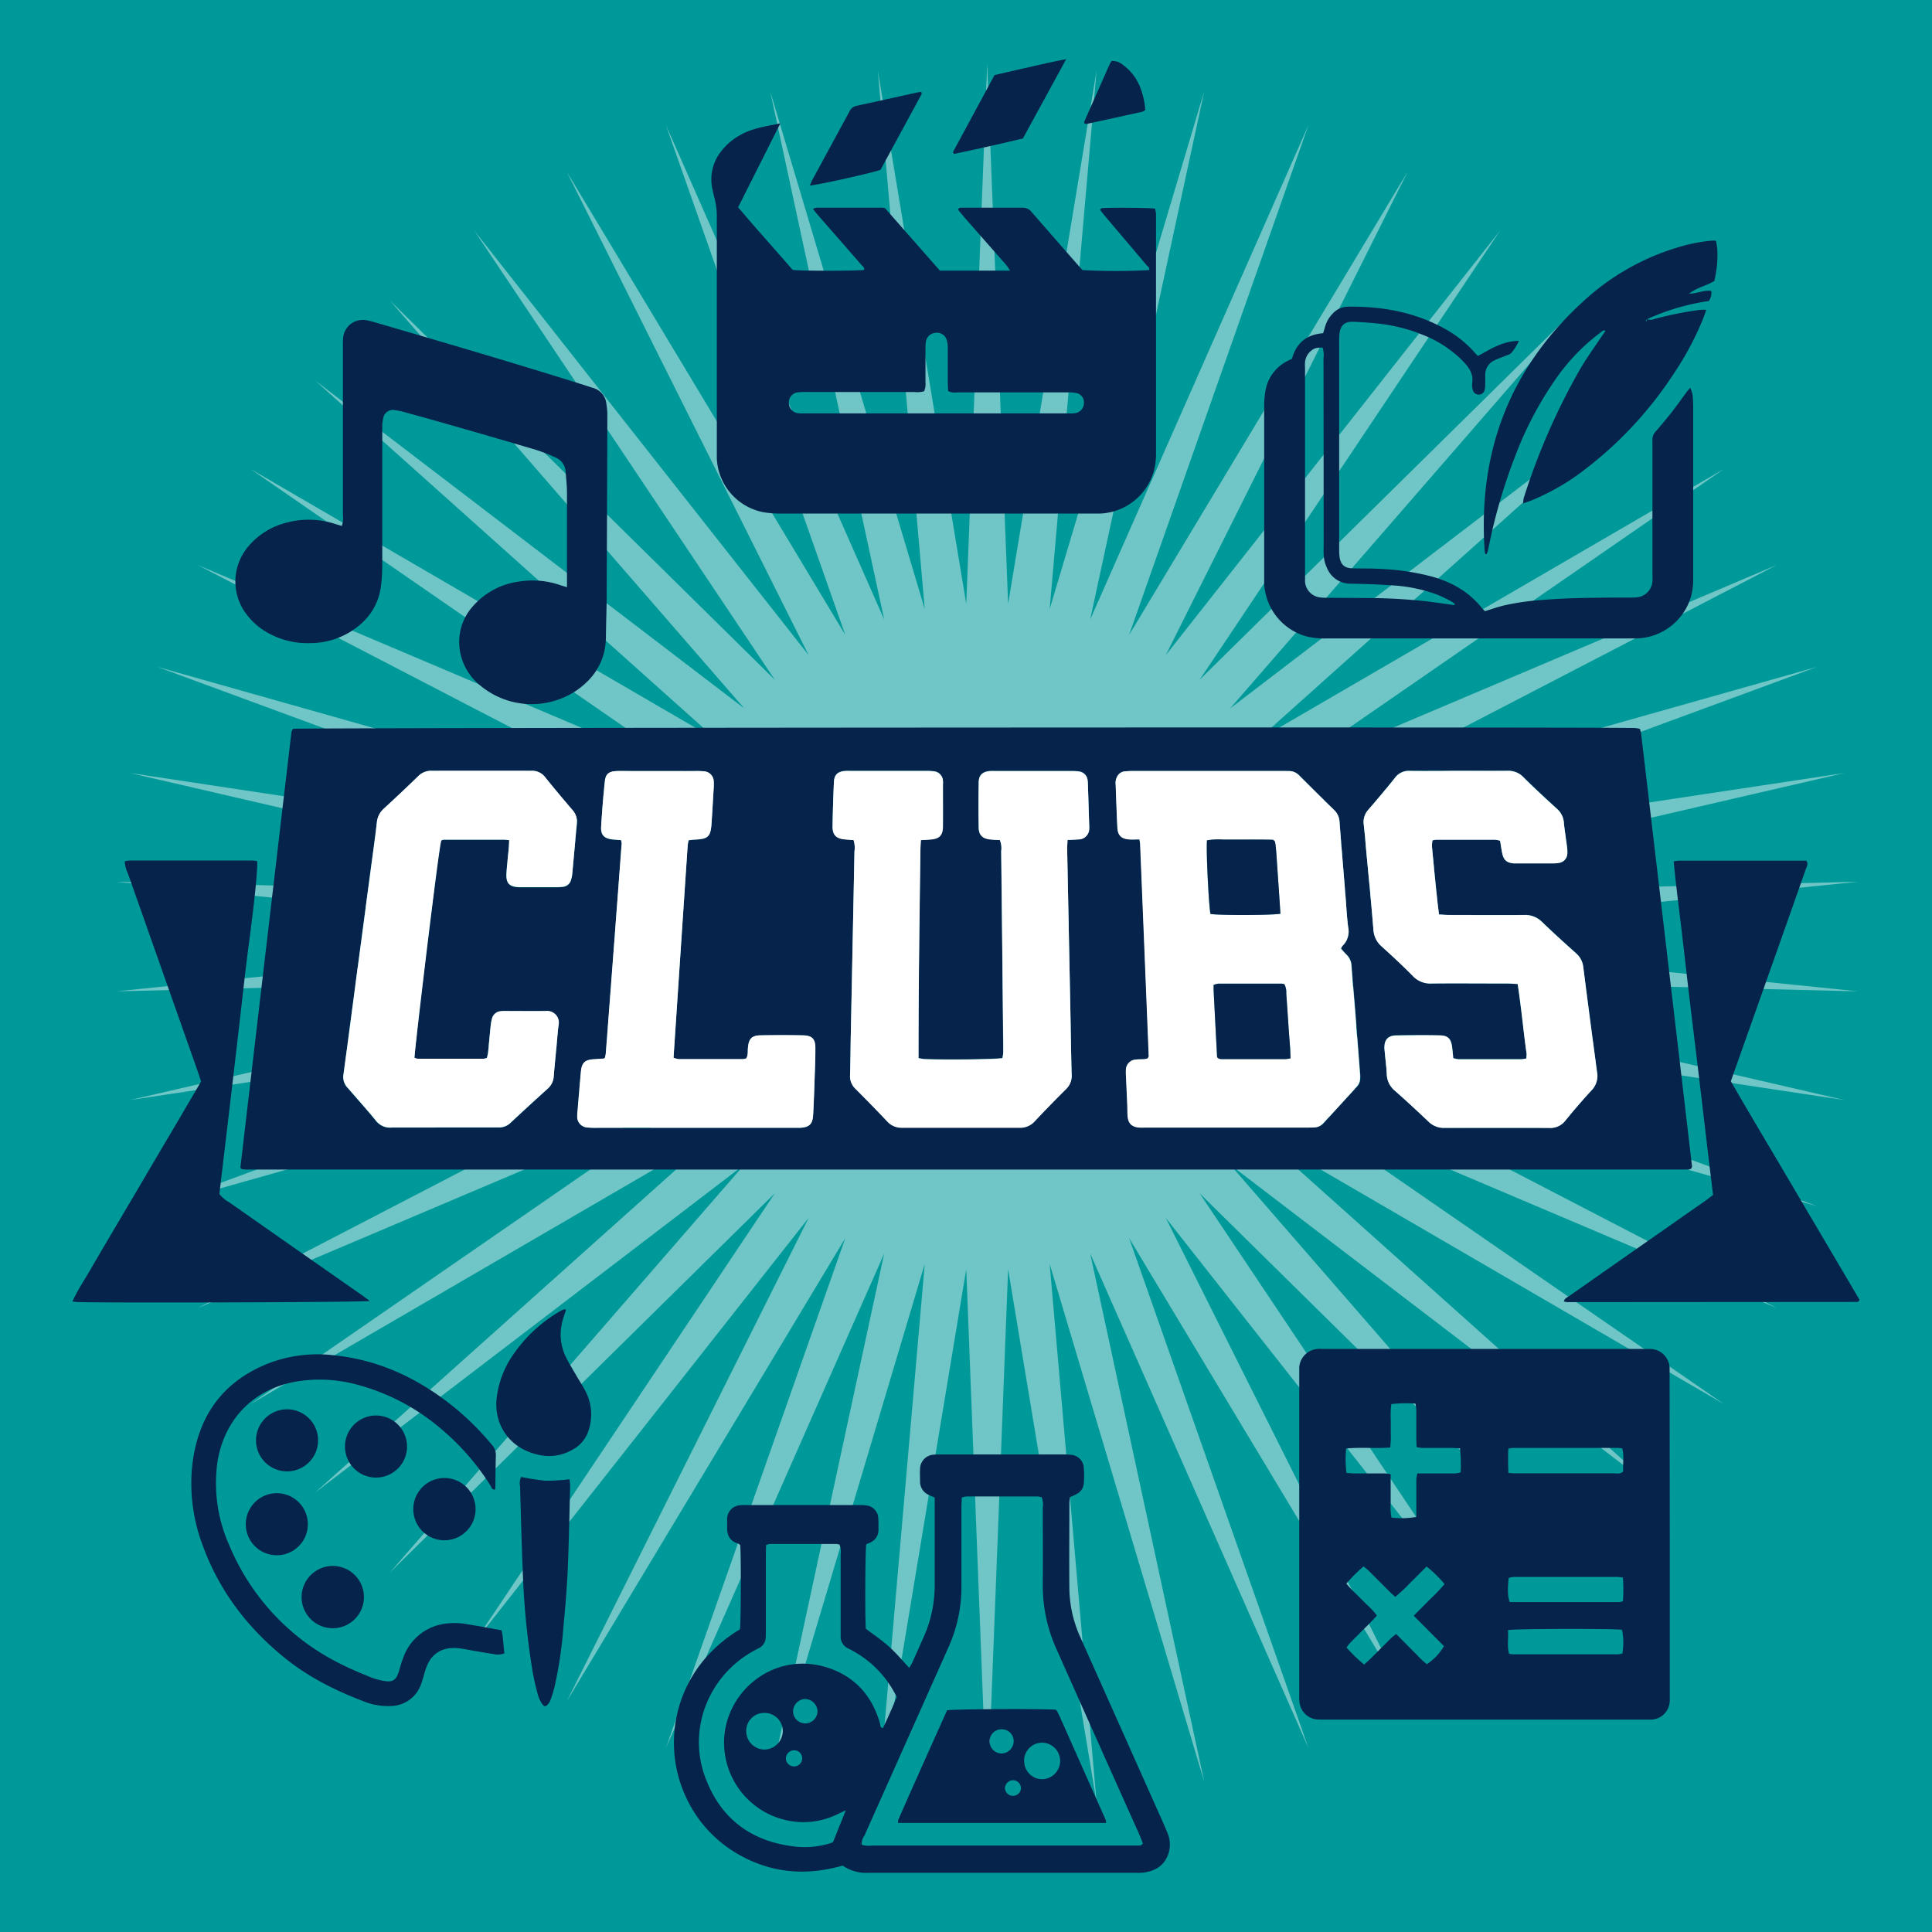 <svg xmlns="http://www.w3.org/2000/svg" viewBox="0 0 560.31 560.31"><defs><style>.cls-1{fill:#099;}.cls-2,.cls-4{fill:#fff;}.cls-2{opacity:0.44;}.cls-3{fill:#05234b;}</style></defs><g id="Club"><rect class="cls-1" width="560.31" height="560.31"/><polygon class="cls-2" points="286.3 18.54 292.37 175.13 318.02 20.53 304.42 176.65 349.24 26.49 316.17 179.67 379.46 36.31 327.46 184.14 408.22 49.84 338.1 189.99 435.05 66.87 347.92 197.13 459.54 87.13 356.77 205.44 481.3 110.29 364.51 214.79 499.98 136 371.01 225.04 515.29 163.85 376.18 236.02 526.99 193.4 379.93 247.57 534.89 224.19 382.2 259.49 538.87 255.72 382.97 271.61 538.87 287.5 382.2 283.72 534.89 319.03 379.93 295.64 526.99 349.81 376.18 307.19 515.29 379.36 371.01 318.17 499.98 407.21 364.51 328.42 481.3 432.92 356.77 337.78 459.54 456.08 347.92 346.09 435.05 476.34 338.1 353.22 408.22 493.37 327.46 359.07 379.46 506.9 316.17 363.54 349.24 516.72 304.42 366.56 318.02 522.68 292.37 368.08 286.3 524.67 280.23 368.08 254.59 522.68 268.19 366.56 223.37 516.72 256.43 363.54 193.14 506.9 245.15 359.07 164.39 493.37 234.51 353.22 137.55 476.34 224.69 346.09 113.07 456.08 215.84 337.78 91.31 432.92 208.1 328.42 72.63 407.21 201.6 318.17 57.32 379.36 196.43 307.19 45.62 349.81 192.68 295.64 37.72 319.03 190.4 283.72 33.73 287.5 189.64 271.61 33.73 255.72 190.4 259.49 37.72 224.19 192.68 247.57 45.62 193.4 196.43 236.02 57.32 163.85 201.6 225.04 72.63 136 208.1 214.79 91.31 110.29 215.84 205.44 113.07 87.13 224.69 197.13 137.55 66.87 234.51 189.99 164.39 49.84 245.15 184.14 193.14 36.31 256.43 179.67 223.37 26.49 268.19 176.65 254.59 20.53 280.23 175.13 286.3 18.54"/><path class="cls-3" d="M484.26,445v45.92c0,.8,0,1.59,0,2.39a5.57,5.57,0,0,1-5.47,5.41c-.61,0-1.23,0-1.85,0H384.05c-.71,0-1.42,0-2.12-.05a5.66,5.66,0,0,1-5.07-5,16.68,16.68,0,0,1-.06-2.12V398.37c0-.62,0-1.25,0-1.86a5.77,5.77,0,0,1,5.36-5.3c.71-.06,1.42,0,2.12,0h94.47a5.73,5.73,0,0,1,5.46,5.46c0,.79,0,1.59,0,2.38Zm-81.08-25.19c-4.41.33-8.54-.15-12.78.29a32,32,0,0,0,.1,7.06c.79.06,1.47.15,2.15.15,2.92,0,5.83,0,8.75,0,.58,0,1.17.13,1.92.22,0,1.55,0,2.95,0,4.34s0,2.65,0,4a17.17,17.17,0,0,0,.23,4.26,24.59,24.59,0,0,0,7.21-.2v-2.77c0-2.74,0-5.48,0-8.21a10.87,10.87,0,0,1,.29-1.63h2.74c2.74,0,5.48,0,8.22,0a8.58,8.58,0,0,0,1.6-.31,42.71,42.71,0,0,0-.2-7c-1,0-1.9-.09-2.77-.09-2.73,0-5.47,0-8.21,0a10.37,10.37,0,0,1-1.6-.24c0-1-.08-1.86-.08-2.74,0-2.65,0-5.3,0-7.95a15.43,15.43,0,0,0-.24-1.92,38.2,38.2,0,0,0-7,.14,22.91,22.91,0,0,0-.17,4.27c0,1.33,0,2.65,0,4A24.14,24.14,0,0,1,403.18,419.76ZM410,468.59c1.66-1.68,3.1-3.11,4.52-4.56a60.88,60.88,0,0,0,4.43-4.62,36,36,0,0,0-5.22-5.1c-1.52,1.51-2.95,3-4.4,4.37a47.37,47.37,0,0,1-4.69,4.44c-.62-.58-1.22-1.09-1.77-1.65-2-2-4-4-6-6-.42-.41-.9-.76-1.41-1.19a44.38,44.38,0,0,0-5,5,30.84,30.84,0,0,0,3,3.14c1,1,2,2,3,3a20,20,0,0,1,2.87,3.13c-.63.67-1.15,1.26-1.71,1.82-2.06,2.07-4.13,4.13-6.18,6.21a10.1,10.1,0,0,0-.92,1.23,42.31,42.31,0,0,0,5.1,4.93c.58-.52,1.12-1,1.61-1.45,2.08-2.06,4.13-4.14,6.2-6.19.42-.41.91-.75,1.47-1.22L408,477c.94.94,1.86,1.9,2.82,2.82a22.36,22.36,0,0,0,3,2.82,16,16,0,0,0,4.95-5.24Zm27.42-41.44c.76.06,1.27.13,1.78.14,1.51,0,3,0,4.52,0q12.19,0,24.41,0c.84,0,1.78.29,2.63-.56-.16-2.15.33-4.43-.29-6.69-.47,0-.81-.12-1.16-.12q-15.25,0-30.52,0a8.74,8.74,0,0,0-1.35.22C437.32,422.45,437.37,424.64,437.45,427.15Zm-.09,45.6c.21,2.37-.34,4.64.34,6.89.48.05.82.13,1.17.13h30.47a6.54,6.54,0,0,0,1.2-.23,18.56,18.56,0,0,0-.1-6.88C468.13,472.3,439.83,472.32,437.36,472.75Zm33.32-15.22a12,12,0,0,0-1.5-.19q-15.09,0-30.18,0a6.72,6.72,0,0,0-1.43.29c-.36,3.52-.29,5.31.31,7q15.8,0,31.69,0a6.14,6.14,0,0,0,1.14-.25A50.77,50.77,0,0,0,470.68,457.53Z"/><path class="cls-3" d="M251.22,447.88c-.3,2.14-.38,21-.12,24.47,2.24,1.71,4.6,3.28,6.69,5.16s3.87,4,5.91,6.2c.35-.61.68-1.12.92-1.66,1.1-2.41,2.17-4.84,3.25-7.26a36.68,36.68,0,0,0,3.21-15.2q0-11.28,0-22.56v-2.71c-.64-.29-1.2-.51-1.74-.78a4.17,4.17,0,0,1-2.51-3.76c0-1.24-.08-2.48,0-3.72a4.18,4.18,0,0,1,4-4.18,18.94,18.94,0,0,1,2.13-.06h35.29a18.87,18.87,0,0,1,2.38.09,4,4,0,0,1,3.68,3.59,29.09,29.09,0,0,1,0,4.76,3.73,3.73,0,0,1-2,3,20.92,20.92,0,0,1-2,.94,16,16,0,0,0-.18,1.74c0,8.23-.06,16.46,0,24.69a35.16,35.16,0,0,0,3.16,14.14q12,26.87,24,53.76c.5,1.13,1,2.26,1.44,3.42a8.49,8.49,0,0,1,0,6c-1.24,3.25-3.84,4.71-7.13,5.13a14.93,14.93,0,0,1-2.12.06q-38.87,0-77.75,0a11.72,11.72,0,0,1-7.34-2.09c-10.17,2.92-20.08,2.31-29.49-2.84a36.77,36.77,0,0,1-16.45-18.13c-6.69-15.46-2.56-36.28,16.15-47.56.28-2,.35-21.25.08-24.42-.17-.13-.35-.37-.58-.43-2.32-.66-3.25-2.27-3.22-4.57,0-.89,0-1.78,0-2.66a4,4,0,0,1,3.66-3.89,14.39,14.39,0,0,1,1.86-.06h32.9a11.34,11.34,0,0,1,2.11.13,3.84,3.84,0,0,1,3.3,3.63c.1,1.06.05,2.13.06,3.19a4,4,0,0,1-2.77,4.08ZM249.92,535a7.06,7.06,0,0,0,3.07.24h75.1c.71,0,1.42,0,2.13,0,.41,0,.89,0,1.21-.68-.3-.74-.64-1.63-1-2.5q-12-26.78-23.92-53.53a44.82,44.82,0,0,1-4.09-19c.07-7.43,0-14.87,0-22.3a6.09,6.09,0,0,0-.3-3,6.54,6.54,0,0,0-1.2-.23q-10.35,0-20.7,0a5.77,5.77,0,0,0-1.3.33c0,1.09-.09,2.05-.09,3q0,11.41,0,22.83a42.41,42.41,0,0,1-3.73,17.51l-8.43,18.9q-8,17.93-16,35.85A3.88,3.88,0,0,0,249.92,535Zm-4.62-10-2.84,1.35a22.31,22.31,0,0,1-14,1.63A23.06,23.06,0,0,1,210,506.06c-.46-14.94,14.12-27.48,29.93-22.44,8,2.55,13,8.19,15.31,16.27.12.44-.09,1.11.82,1.27,1.45-3,2.78-6,4-9a30.29,30.29,0,0,0-12.71-13.37c-.46-.26-.94-.5-1.41-.74a3.74,3.74,0,0,1-2.14-3.41c0-.7,0-1.41,0-2.12,0-7.25,0-14.51,0-21.77a5,5,0,0,0-.33-2.78,3.77,3.77,0,0,0-.85-.2q-9.69,0-19.37,0a4.13,4.13,0,0,0-1.09.34c0,1-.05,2-.05,2.94q0,10.76,0,21.51c0,.79,0,1.59-.05,2.38a3.47,3.47,0,0,1-1.9,3c-.62.34-1.25.65-1.87,1-12.83,7.23-18.84,22.51-13.85,36.27,4.42,12.22,13.44,18.94,26.34,20.35a24.72,24.72,0,0,0,10.78-1.26Zm-28.88-23a5.34,5.34,0,0,0,5.36,5.4,5.45,5.45,0,0,0,5.25-5.29,5.3,5.3,0,0,0-5.41-5.34A5.19,5.19,0,0,0,216.42,502Zm17.22-2.19a3.58,3.58,0,0,0,3.45-3.62,3.69,3.69,0,0,0-3.65-3.45,3.61,3.61,0,0,0-3.43,3.65A3.53,3.53,0,0,0,233.64,499.81Zm-3.5,12.47a2.34,2.34,0,0,0,.32-4.67,2.43,2.43,0,0,0-2.54,2.18A2.36,2.36,0,0,0,230.14,512.28Z"/><path class="cls-3" d="M164.43,170.31v-2.76c0-8.23,0-16.46,0-24.69,0-2-.23-4.06-.4-6.08a4.71,4.71,0,0,0-2.94-4.11,48.21,48.21,0,0,0-5.67-2.21c-8.47-2.51-17-5-25.45-7.39-4.08-1.18-8.16-2.31-12.25-3.43a20.76,20.76,0,0,0-3.11-.67,2.84,2.84,0,0,0-3.49,2.45,9.89,9.89,0,0,0-.26,2.1c0,1.5,0,3,0,4.51,0,11.24,0,22.48,0,33.71,0,2.48,0,5-.28,7.42-.57,6.16-3.7,10.77-8.87,14a22.36,22.36,0,0,1-11.84,3.36,23.45,23.45,0,0,1-12.21-3,19.54,19.54,0,0,1-6-5.14,15.65,15.65,0,0,1,.31-19.85,21,21,0,0,1,10.54-6.79,24.56,24.56,0,0,1,14.38.12l2.25.68a7.6,7.6,0,0,0,.31-3.27q0-24.28,0-48.57a23.34,23.34,0,0,1,.06-2.65,5.7,5.7,0,0,1,6.71-5.18,18.2,18.2,0,0,1,2.32.55c20.54,6,41.06,12,61.44,18.43l2,.65a5.29,5.29,0,0,1,3.87,4.59,21.76,21.76,0,0,1,.29,2.89q-.07,26.28-.2,52.56c0,4-.18,8-.21,11.94,0,7-3.24,12.21-8.88,16A23.29,23.29,0,0,1,139.52,199a16.3,16.3,0,0,1-6.33-12.08,15.39,15.39,0,0,1,3.88-11,21.45,21.45,0,0,1,13.47-7.26,24.59,24.59,0,0,1,12,1.06C163.06,169.91,163.56,170,164.43,170.31Z"/><path class="cls-3" d="M374.67,104.06C376,99.38,379,97,383.73,96.64c.2-.67.38-1.25.55-1.84a8.88,8.88,0,0,1,2.23-3.86,6.06,6.06,0,0,1,4.22-2c10.08-.15,19.72,1.57,28.6,6.59a31.76,31.76,0,0,1,8.42,6.8c.29.33.61.64.86.9,1.93-1,3.72-2.15,5.65-2.94a15.76,15.76,0,0,1,6.26-1.44,16.5,16.5,0,0,1-2.18,3.48,3.29,3.29,0,0,1-1.36.73c-1.14.48-2.33.85-3.44,1.39a4.58,4.58,0,0,0-2.8,4.43c0,.89,0,1.77,0,2.66a9.2,9.2,0,0,1-.17,1.57,1.7,1.7,0,0,1-1.5,1.32,1.73,1.73,0,0,1-1.87-1.16,4.79,4.79,0,0,1-.25-2.08c.45-2.67-.87-4.56-2.57-6.35a33.51,33.51,0,0,0-11.89-7.79,48,48,0,0,0-13.61-3.29c-2.2-.21-4.41-.38-6.62-.44s-3.42,1-3.76,3.21a17.09,17.09,0,0,0-.12,2.38q0,30.12,0,60.25a15.88,15.88,0,0,0,.12,2.39c.32,2.23,1.46,3.22,3.74,3.28,2.65.06,5.31,0,8,.16a70.24,70.24,0,0,1,14.41,2.06c6,1.56,11.17,4.36,15.1,9.26.27.33.6.62.91.94,1.85-.57,3.6-1.18,5.38-1.63A71.46,71.46,0,0,1,447.29,174c6.79-.57,13.6-.63,20.41-.69l5.31,0a14.15,14.15,0,0,0,1.85-.09,5,5,0,0,0,4.37-4.63,23.78,23.78,0,0,0,0-2.39V129.56c0-.62,0-1.24,0-1.85a3.34,3.34,0,0,1,1-2.63q2.44-2.79,4.74-5.72c1.41-1.81,2.72-3.7,4.09-5.55.29-.4.64-.77,1.11-1.32a6.44,6.44,0,0,1,.77,2.71c.06,1,.11,1.94.11,2.91l0,49.64a18.69,18.69,0,0,1-.63,5.25,16.88,16.88,0,0,1-15.69,12.15c-.62,0-1.24,0-1.85,0l-88.11,0a21.42,21.42,0,0,1-5.52-.49,16.76,16.76,0,0,1-12.62-15.57c0-.71,0-1.41,0-2.12q0-24.28,0-48.58a27,27,0,0,1,.36-5,11.89,11.89,0,0,1,6.59-8.8Zm47.07,71.43.22-.3a10.57,10.57,0,0,0-1.26-.88,37.13,37.13,0,0,0-3.82-1.83,44.71,44.71,0,0,0-12.92-2.7q-6.09-.42-12.18-.5a7.3,7.3,0,0,1-6.9-4.49,10,10,0,0,1-1-4.1c-.05-.88,0-1.77,0-2.65q0-27.06-.05-54.12a7.11,7.11,0,0,0-.25-3.11c-1.83,0-2.45.15-3.43,1a4.82,4.82,0,0,0-1.67,3.22c-.07.7,0,1.41,0,2.12l0,59.42c0,.71,0,1.42,0,2.12a4.94,4.94,0,0,0,4.14,4.54,12.4,12.4,0,0,0,2.11.13l11.94.08a161.78,161.78,0,0,1,17.46,1C416.69,174.76,419.22,175.14,421.74,175.49Z"/><path class="cls-3" d="M477.52,92.5a2.84,2.84,0,0,0,2.3,0,103.33,103.33,0,0,1,13.26-2.64,14.31,14.31,0,0,1,1.76,0c-.35,1-.62,1.82-.94,2.63a87.41,87.41,0,0,1-8.34,15.66,111.87,111.87,0,0,1-27.95,29.52A66.44,66.44,0,0,1,444.47,145c-.81.33-1.64.61-2.72,1a7.35,7.35,0,0,1,.12-1.44A191.83,191.83,0,0,1,458.29,107c1.87-3.2,4.07-6.21,6.12-9.3.38-.58.79-1.14,1.2-1.73-.62-.38-.9.08-1.21.3a58.23,58.23,0,0,0-12.93,13.24,102,102,0,0,0-12,22.67,159.48,159.48,0,0,0-7.88,27.24,8,8,0,0,1-.4,1.23s-.15,0-.42.06a8.43,8.43,0,0,1-.19-.9c-2-29,7.47-53.38,29.1-72.87a69.78,69.78,0,0,1,26.56-15.09,49.7,49.7,0,0,1,10.11-2.06c.43,0,.86,0,1.26,0,.78,2.77.61,7.26-.43,11.7-2.22,1.37-5,1.87-7.32,3.67,2.33,0,4.3-1.13,6.44-.77a4.11,4.11,0,0,1-.7,2.9,65.42,65.42,0,0,0-18,5.32c-.09.14-.2.27-.29.41s.09.12.12.11C477.84,93,477.55,92.71,477.52,92.5Z"/><path class="cls-3" d="M145.46,472.81c.5,2.12.49,4.41.84,6.68a5.35,5.35,0,0,1-3.26.19c-2-.29-4-.65-6-1-1.4-.23-2.78-.54-4.19-.68-4.6-.44-7.74,1.59-9.19,5.53-.55,1.49-.89,3.06-1.43,4.55a9.39,9.39,0,0,1-7.89,6.62,18,18,0,0,1-5-.19,17.17,17.17,0,0,1-3.81-1.07C97,490.2,89,486.15,82,480.35c-10.38-8.55-18.28-18.92-23-31.59a51,51,0,0,1-3.31-23.18c1.5-14.54,8.68-25,22.57-30.34a39.89,39.89,0,0,1,18.54-2.19c13.47,1.37,25.08,7,35.43,15.5a79.45,79.45,0,0,1,10.47,10.52,4.35,4.35,0,0,1,1.11,3.12c-.11,3.26-.11,6.51-.16,9.77-1.05.17-1.11-.65-1.39-1.1a70.18,70.18,0,0,0-14-16.18,62.12,62.12,0,0,0-24.61-13.09,41.32,41.32,0,0,0-18.14-.84C72.75,403.1,64.7,412.5,63,424.44a44.12,44.12,0,0,0,3.55,23.85,67.1,67.1,0,0,0,32.2,34.26c2.75,1.41,5.62,2.6,8.48,3.77a19.63,19.63,0,0,0,4.06,1.16c2.57.48,3.59-.19,4.35-2.63.42-1.35.76-2.73,1.28-4A14.93,14.93,0,0,1,128,471.08a20.14,20.14,0,0,1,7.66,0C138.86,471.57,142.06,472.2,145.46,472.81Z"/><path class="cls-3" d="M164.16,379.81c-.46,1.53-1,2.86-1.25,4.24a14.79,14.79,0,0,0,1.35,9.8c.91,1.81,2,3.53,3,5.29.93,1.6,2,3.15,2.78,4.82a14.49,14.49,0,0,1,.82,10.34,9.65,9.65,0,0,1-5,6.23,13.47,13.47,0,0,1-9.23,1.48c-8.58-1.64-13.5-8.59-12.59-16.6a27.79,27.79,0,0,1,4.77-12.51,42.42,42.42,0,0,1,13.7-12.69,5.65,5.65,0,0,1,1-.44A2.16,2.16,0,0,1,164.16,379.81Z"/><path class="cls-3" d="M151.13,428.33a66.42,66.42,0,0,0,7.11,1.1,56.81,56.81,0,0,0,6.92-.42,13.66,13.66,0,0,1,.19,1.85c-.21,8.13-.34,16.26-.7,24.39-.25,5.65-.75,11.29-1.28,16.92a117.52,117.52,0,0,1-2.6,17.29,33.84,33.84,0,0,1-1.2,3.78,3.81,3.81,0,0,1-.9,1.29.76.76,0,0,1-1.17,0,9.05,9.05,0,0,1-1.36-2.54,69.28,69.28,0,0,1-1.68-7.22,222.1,222.1,0,0,1-2.75-26.63c-.41-9-.62-18-.88-27A4.67,4.67,0,0,1,151.13,428.33Z"/><path class="cls-3" d="M105.55,463.35A9,9,0,1,1,87.47,463a9,9,0,0,1,18.08.38Z"/><path class="cls-3" d="M109.11,428.52a9,9,0,0,1-.12-18,9,9,0,1,1,.12,18Z"/><path class="cls-3" d="M83.25,408.72a9,9,0,1,1-9,9.09A9,9,0,0,1,83.25,408.72Z"/><path class="cls-3" d="M137.92,437.78a9,9,0,1,1-18.06-.21,9,9,0,0,1,18.06.21Z"/><path class="cls-3" d="M89.28,442.16a9,9,0,1,1-9-9.11A9,9,0,0,1,89.28,442.16Z"/><path class="cls-3" d="M226.31,35.77,214.07,60.11c5.22,6.21,10.62,12.15,15.81,18.16,2.43.34,18.62.32,20.73,0,.18-.75-.46-1.08-.83-1.5q-6.1-7-12.23-14c-.57-.66-1.11-1.34-1.82-2.2a4.57,4.57,0,0,1,1.09-.34q9.54,0,19.1,0a4.44,4.44,0,0,1,.77.17l15.9,18.09h10c3.33,0,6.65,0,10.33,0a14,14,0,0,0-2.13-2.79c-.74-.88-1.51-1.73-2.27-2.6l-2.1-2.39-2.28-2.59-2.1-2.4c-.75-.87-1.52-1.72-2.27-2.6s-1.33-1.58-1.91-2.28c.22-.67.63-.61.95-.61,5.93,0,11.85,0,17.78,0a3.26,3.26,0,0,1,2.69,1.37q6.54,7.5,13.11,15c.52.6,1.06,1.18,1.55,1.73a180.62,180.62,0,0,0,19.33,0c.21-.65-.34-1-.65-1.32-4-4.73-8-9.44-12-14.16-.55-.65-1.07-1.34-1.59-2,.22-.24.32-.46.44-.47,2.19-.22,13.52-.14,15.5.11a11.48,11.48,0,0,1,.29,1.42c0,.62,0,1.24,0,1.86q0,33.58,0,67.16a20.45,20.45,0,0,1-.65,5.78A16.9,16.9,0,0,1,319,148.94c-.8,0-1.6,0-2.39,0q-45.12,0-90.24,0a30.2,30.2,0,0,1-4.75-.35,16.67,16.67,0,0,1-13.73-15.7c0-1.06,0-2.12,0-3.19q0-33.18,0-66.37a21.54,21.54,0,0,0-.7-6c-.22-.76-.37-1.55-.54-2.32a13,13,0,0,1,2.4-11,17.6,17.6,0,0,1,5.13-4.55C217.73,37.25,221.75,36.72,226.31,35.77ZM268,113.47a7.11,7.11,0,0,1-2.81.22l-31.29,0a15.52,15.52,0,0,0-2.64.13,2.88,2.88,0,0,0-2.48,3,3,3,0,0,0,2.54,3,11.45,11.45,0,0,0,1.85.07q38.46,0,76.9,0a10.34,10.34,0,0,0,1.85-.08,3,3,0,0,0,2.44-3,2.76,2.76,0,0,0-2.29-2.84,11.72,11.72,0,0,0-2.37-.17c-4.95,0-9.9,0-14.85,0-5.74,0-11.49,0-17.23,0a4.42,4.42,0,0,1-2.66-.39c0-.88-.09-1.75-.09-2.62,0-3.36,0-6.72,0-10.08a7,7,0,0,0-.38-2.32,2.94,2.94,0,0,0-3.18-1.86,3,3,0,0,0-2.76,2.45,11.34,11.34,0,0,0-.15,2.11c0,3.27,0,6.54,0,9.81A4.87,4.87,0,0,1,268,113.47Z"/><path class="cls-3" d="M309.21,17.16l-12.55,23c-6.64,1.58-13.32,3.09-20,4.48a2.48,2.48,0,0,1-.23-.38.39.39,0,0,1,0-.26l12-22.23c3.35-.77,6.69-1.55,10-2.29S305.2,17.91,309.21,17.16Z"/><path class="cls-3" d="M234.89,53.8a15.27,15.27,0,0,1,.6-1.44q5.37-9.91,10.76-19.82a3,3,0,0,1,2.08-1.84c6-1.29,11.91-2.62,17.87-3.92.32-.07.66-.08,1-.12.05.29.15.5.09.61-4,7.39-8,14.77-11.94,22C252.27,50.32,237,53.69,234.89,53.8Z"/><path class="cls-3" d="M332.15,31.9a4.83,4.83,0,0,1-.86.51q-8,1.77-16,3.5a2,2,0,0,1-.73-.07,2.07,2.07,0,0,1-.13-.25.46.46,0,0,1,0-.26q3.69-8.35,7.39-16.71c.15-.31.36-.6.57-.94a4.68,4.68,0,0,1,3.37,1.21,14.56,14.56,0,0,1,4.92,6.44A22.75,22.75,0,0,1,332.15,31.9Z"/><path class="cls-3" d="M490.49,338.9a2.26,2.26,0,0,1-.76.29l-418.39,0a9.24,9.24,0,0,1-1.21-.14c-.25-.23-.35-.28-.39-.36a.56.56,0,0,1,0-.29q7.36-62.87,14.74-125.72a3.13,3.13,0,0,1,.22-.85,2.86,2.86,0,0,1,.33-.47c2.33-.32,382-.55,389.12-.22a12,12,0,0,1,1.45.23,11.27,11.27,0,0,1,.36,1.48q7.4,62.72,14.76,125.43C490.7,338.49,490.57,338.67,490.49,338.9Zm-160-95.46c.12.85.23,1.32.25,1.79q1.26,30.53,2.48,61.06c0,.17-.16.35-.3.64a6.19,6.19,0,0,1-1,.23c-.87.06-1.76,0-2.62.13a3,3,0,0,0-2.68,2.68,12.62,12.62,0,0,0,0,2c.11,2.73.25,5.45.36,8.18.05,1.17,0,2.34.11,3.51.17,2.14,1.17,3.12,3.32,3.33a17.17,17.17,0,0,0,1.76,0h47.36c.58,0,1.17,0,1.75-.05a3.73,3.73,0,0,0,2.58-1.2q4.83-5.29,9.67-10.57a3.59,3.59,0,0,0,1-2.67c0-.59-.05-1.17-.1-1.75q-.66-8.61-1.33-17.2c-.36-4.47-.76-8.94-1.1-13.41a4.81,4.81,0,0,0-1.52-3.36c-.55-.52-1-1.13-1.53-1.69a3.68,3.68,0,0,1,.49-.85A5.65,5.65,0,0,0,391,269c-.39-3-.53-6-.77-9-.58-7.19-1.19-14.37-1.74-21.56A5,5,0,0,0,387,235q-5.1-5-10.16-10.09a4.2,4.2,0,0,0-3.13-1.33h-45a25.53,25.53,0,0,0-2.62.13,2.63,2.63,0,0,0-1.91,1.22,3.82,3.82,0,0,0-.6,2.51c.16,4.18.29,8.37.5,12.56.11,2.19,1.09,3.2,3.23,3.41C328.24,243.52,329.21,243.44,330.46,243.44Zm-20.87.18c1.37-.1,2.44-.1,3.49-.26a3.08,3.08,0,0,0,2.78-2.93,9.11,9.11,0,0,0,0-1.17q-.18-6-.38-12a7.57,7.57,0,0,0-.1-1.16,2.86,2.86,0,0,0-2.57-2.42,16.39,16.39,0,0,0-2.33-.11H288.87c-.58,0-1.17,0-1.75,0-2.17.17-3.27,1.17-3.3,3.29q-.1,6.57,0,13.15c0,2.13,1.13,3.15,3.27,3.38.95.1,1.92.11,2.83.15a6,6,0,0,1,.42,3.26q.3,26.31.55,52.62c0,1.95.06,3.9.05,5.85a10.49,10.49,0,0,1-.26,1.57c-2.48.36-16.21.51-22.44.28-.57,0-1.13-.17-1.89-.28,0-20.14.29-40.2.55-60.26,0-1,.09-1.91.14-3,1-.06,1.89-.09,2.75-.16,2.63-.21,3.61-1.2,3.65-3.9.06-4,0-8,0-12a7.64,7.64,0,0,0,0-1.17,2.88,2.88,0,0,0-2.61-2.7,16.46,16.46,0,0,0-2.33-.11H246.91c-.59,0-1.17,0-1.75,0-2.22.17-3.21,1.07-3.31,3.28-.19,4.28-.33,8.57-.39,12.86,0,2.43,1.08,3.48,3.57,3.7.84.07,1.7.12,2.5.17a7.16,7.16,0,0,1,.28,3.33q-.51,26.16-1.05,52.32c-.09,4.19-.1,8.38-.23,12.57a5,5,0,0,0,1.54,3.92q4.65,4.65,9.18,9.42a5.61,5.61,0,0,0,4.38,1.89c10.23,0,23.77,0,34,0a5.61,5.61,0,0,0,4.41-1.82q4.51-4.78,9.18-9.43a5.28,5.28,0,0,0,1.57-4.2c-.17-6.62-.26-13.25-.39-19.87q-.45-22.8-.91-45.6C309.48,245.39,309.55,244.63,309.59,243.62Zm130.55,41.76c1,6.78,1.65,13.46,2.55,20.1a8.61,8.61,0,0,1-.08,1.48,11.81,11.81,0,0,1-1.51.21q-9.08,0-18.13,0a8.75,8.75,0,0,1-1.53-.32c-.11-1.14-.2-2.19-.33-3.24-.31-2.36-1.25-3.31-3.61-3.35-4.18-.08-8.38-.08-12.56,0-2.53.05-3.65,1.43-3.44,4,.19,2.42.54,4.84.66,7.27a6.46,6.46,0,0,0,2.35,4.79c3.3,2.89,6.52,5.87,9.69,8.9a6.31,6.31,0,0,0,4.71,1.87q15.21-.07,30.4,0a5.4,5.4,0,0,0,4.58-2.05c2.47-3,5-6,7.65-8.84a6,6,0,0,0,1.6-5.33c-1.4-10.13-2.72-20.28-4-30.42a6.12,6.12,0,0,0-2.07-4c-3.34-3-6.67-6-9.89-9.11a6.88,6.88,0,0,0-5.25-2c-7.21.09-14.42,0-21.63,0-.95,0-1.89-.09-3-.14-.18-1.51-.37-2.85-.5-4.18-.53-5.14-1.05-10.28-1.53-15.42a10.79,10.79,0,0,1,.13-1.89,6.05,6.05,0,0,1,1-.2q8.61,0,17.24,0a6.45,6.45,0,0,1,1.39.31c.21,1.25.36,2.41.59,3.55.41,2.08,1.25,2.84,3.3,3a5.82,5.82,0,0,0,.59,0h11.11a7.9,7.9,0,0,0,1.45-.13,2.84,2.84,0,0,0,2.46-2.83,10.7,10.7,0,0,0-.11-2c-.3-2.32-.71-4.63-.92-7a5.91,5.91,0,0,0-2.13-4c-3.22-3-6.44-5.95-9.55-9a6.05,6.05,0,0,0-4.68-1.87c-5,.06-9.94,0-14.91,0-4.48,0-9,0-13.44,0a4.94,4.94,0,0,0-4.26,2c-2.48,3.13-5.06,6.19-7.67,9.21a5.29,5.29,0,0,0-1.39,4.28c.29,2.42.47,4.85.69,7.28.72,7.76,1.5,15.51,2.12,23.28a6.81,6.81,0,0,0,2.33,4.81c3.1,2.82,6.18,5.67,9.12,8.65a6.91,6.91,0,0,0,5.46,2.16c7.3-.11,14.61,0,21.92,0C438.09,285.24,439,285.33,440.14,285.38ZM147.67,243.66c0,1-.06,1.65-.12,2.33-.22,2.42-.52,4.84-.67,7.27-.18,2.93.76,3.94,3.61,4.09h10.82a14,14,0,0,0,2-.12,2.68,2.68,0,0,0,2.29-2,7.73,7.73,0,0,0,.35-1.72c.46-4.84.87-9.7,1.34-14.55a5.07,5.07,0,0,0-1.27-4c-2.67-3.11-5.3-6.25-7.86-9.43a4.74,4.74,0,0,0-4-1.95q-14.46,0-28.93,0a5.27,5.27,0,0,0-3.94,1.55q-4.92,4.78-10,9.44a6.1,6.1,0,0,0-2,4c-.54,4.65-1.21,9.28-1.82,13.91q-1.67,12.45-3.31,24.91-1.32,10-2.65,20c-.63,4.73-1.24,9.46-1.9,14.19a4.51,4.51,0,0,0,1.24,4c.27.28.51.58.77.88,2.42,2.8,4.9,5.55,7.24,8.42a5.27,5.27,0,0,0,4.82,2.15c.39,0,.78,0,1.17,0h27.77c.68,0,1.36,0,2,0a4.75,4.75,0,0,0,3.43-1.36c3.57-3.32,7.14-6.63,10.76-9.9a5.11,5.11,0,0,0,1.75-3.55c.24-3,.56-6,.84-9,.18-1.94.3-3.89.56-5.82a3.4,3.4,0,0,0-3.63-4.15c-4.09.08-8.19,0-12.28,0a6.36,6.36,0,0,0-.87.06,2.77,2.77,0,0,0-2.51,2.11,13.86,13.86,0,0,0-.41,2.3c-.26,2.52-.48,5-.74,7.56a14.13,14.13,0,0,1-.35,1.58,5.21,5.21,0,0,1-1,.25q-9.49,0-19,0a3.36,3.36,0,0,1-1-.31c.07-2.76,7-61.08,7.77-63a2.43,2.43,0,0,1,.76-.25q8.63,0,17.24,0C146.45,243.49,146.92,243.58,147.67,243.66Zm32.42,0a3.7,3.7,0,0,1,.23,1q-2.28,30.45-4.6,60.89a9.72,9.72,0,0,1-.28,1.33c-.2.09-.29.16-.38.16l-2.9.19c-2.52.17-3.42,1-3.66,3.62-.35,3.88-.66,7.76-1,11.64a11.46,11.46,0,0,0-.06,1.17,3.11,3.11,0,0,0,3,3.36,25.65,25.65,0,0,0,2.91.08H230c.69,0,1.37,0,2,0,2.7-.14,3.66-1.07,3.8-3.75s.27-5.64.36-8.46c.12-3.61.25-7.21.29-10.81,0-2.74-.91-3.74-3.66-3.79q-6.14-.11-12.27,0c-2.53.05-3.39,1-3.62,3.59-.1,1,.08,2.14-.49,3.09a4.38,4.38,0,0,1-.91.22q-9.36,0-18.7,0a6.47,6.47,0,0,1-1.49-.39c1.37-20.63,2.73-41.12,4.11-61.62a13.24,13.24,0,0,1,.27-1.47c.66-.07,1.23-.16,1.8-.19,3.87-.17,4.57-.81,4.84-4.63.24-3.5.43-7,.64-10.5a12.78,12.78,0,0,0,0-1.75,3,3,0,0,0-2.74-2.92,21,21,0,0,0-2.63-.09H183c-1.37,0-2.73,0-4.09,0-2.35.12-3.27.83-3.5,3.09-.45,4.35-.8,8.73-1.06,13.1-.14,2.34.89,3.37,3.22,3.64C178.4,243.54,179.25,243.58,180.09,243.65Z"/><path class="cls-3" d="M496.81,346.56c-1-8.15-1.94-16.17-2.89-24.2S492,306.11,491,298s-1.91-16.06-2.83-24.09-2-16-2.78-24.07a11.82,11.82,0,0,1,1.47-.24h37c.66,1,.15,1.65-.1,2.35q-4.85,13.79-9.73,27.56-5.55,15.7-11.12,31.4l-.94,2.67c6.13,10.64,12.5,21.24,18.76,31.89s12.45,21.08,18.56,31.49a4.47,4.47,0,0,1-.33.54.57.57,0,0,1-.28.08l-84.19.06a5.24,5.24,0,0,1-.95-.2c.22-.91,1-1.19,1.59-1.6q15.45-10.83,30.9-21.62c2.79-2,5.6-3.9,8.39-5.86C495.15,347.83,495.84,347.29,496.81,346.56Z"/><path class="cls-3" d="M107.26,377.31c-3,.39-77.28.59-84.93.3a13.23,13.23,0,0,1-1.33-.18c1.57-3.4,3.53-6.28,5.26-9.28s3.53-6.06,5.31-9.08L36.92,350c1.79-3,3.56-6,5.34-9.06l5.34-9.07c1.78-3,3.57-6,5.35-9.06s3.54-6,5.35-9.15c-.29-.93-.57-1.85-.89-2.76Q47.26,282.13,37.1,253.33a9.19,9.19,0,0,1-.93-3.54,9,9,0,0,1,1.37-.22H73.19a11.68,11.68,0,0,1,1.37.16c.27,2.1-.91,13-2.41,24.17-1.07,8.1-1.92,16.24-2.87,24.37s-1.87,16.06-2.82,24.09-1.9,16-2.84,23.91a9,9,0,0,0,2.82,2.39q19,13.33,38.08,26.64C105.31,375.85,106.07,376.44,107.26,377.31Z"/><path class="cls-4" d="M330.46,243.44c-1.25,0-2.22.08-3.18,0-2.14-.21-3.12-1.22-3.23-3.41-.21-4.19-.34-8.38-.5-12.56a3.82,3.82,0,0,1,.6-2.51,2.63,2.63,0,0,1,1.91-1.22,25.53,25.53,0,0,1,2.62-.13h45a4.2,4.2,0,0,1,3.13,1.33Q381.89,230,387,235a5,5,0,0,1,1.48,3.38c.55,7.19,1.16,14.37,1.74,21.56.24,3,.38,6,.77,9a5.65,5.65,0,0,1-1.64,5.33,3.68,3.68,0,0,0-.49.85c.51.56,1,1.17,1.53,1.69a4.81,4.81,0,0,1,1.52,3.36c.34,4.47.74,8.94,1.1,13.41q.67,8.6,1.33,17.2c.05.58.09,1.16.1,1.75a3.59,3.59,0,0,1-1,2.67q-4.83,5.28-9.67,10.57a3.73,3.73,0,0,1-2.58,1.2c-.58.05-1.17.05-1.75.05H332.09a17.17,17.17,0,0,1-1.76,0c-2.15-.21-3.15-1.19-3.32-3.33-.09-1.17-.06-2.34-.11-3.51-.11-2.73-.25-5.45-.36-8.18a12.62,12.62,0,0,1,0-2,3,3,0,0,1,2.68-2.68c.86-.13,1.75-.07,2.62-.13a6.19,6.19,0,0,0,1-.23c.14-.29.3-.47.3-.64q-1.23-30.53-2.48-61.06C330.69,244.76,330.58,244.29,330.46,243.44Zm43.82,63.5c0-1.18-.08-2.14-.14-3.1-.11-1.56-.24-3.11-.35-4.66-.26-3.69-.49-7.38-.76-11.07a5.05,5.05,0,0,0-.54-2.67,4.67,4.67,0,0,0-.74-.17q-9.19,0-18.39,0a6,6,0,0,0-1.4.36c0,.6,0,1.09,0,1.56q.5,9.63,1,19.24a.58.58,0,0,0,.1.27,1.78,1.78,0,0,0,.32.26,2.76,2.76,0,0,0,.72.19q9.34,0,18.69,0A12.9,12.9,0,0,0,374.28,306.94ZM371.34,265c-.39-5.69-.76-11.22-1.15-16.75-.07-1.07-.17-2.13-.28-3.2a5.12,5.12,0,0,0-.17-.85.88.88,0,0,0-.1-.27,5.62,5.62,0,0,0-.48-.38c-1.37,0-3,0-4.65-.06s-3.11,0-4.67,0-3.31,0-5,0a21.37,21.37,0,0,0-4.81.21c-.31,2.48.46,18.58,1,21.36C353.43,265.47,368.66,265.46,371.34,265Z"/><path class="cls-4" d="M309.59,243.62c0,1-.11,1.77-.1,2.54q.45,22.8.91,45.6c.13,6.62.22,13.25.39,19.87a5.28,5.28,0,0,1-1.57,4.2q-4.68,4.64-9.18,9.43a5.61,5.61,0,0,1-4.41,1.82c-10.23,0-23.77,0-34,0a5.61,5.61,0,0,1-4.38-1.89q-4.51-4.77-9.18-9.42a5,5,0,0,1-1.54-3.92c.13-4.19.14-8.38.23-12.57q.53-26.16,1.05-52.32a7.16,7.16,0,0,0-.28-3.33c-.8,0-1.66-.1-2.5-.17-2.49-.22-3.6-1.27-3.57-3.7.06-4.29.2-8.58.39-12.86.1-2.21,1.09-3.11,3.31-3.28.58-.05,1.16,0,1.75,0h21.63a16.46,16.46,0,0,1,2.33.11,2.88,2.88,0,0,1,2.61,2.7,7.64,7.64,0,0,1,0,1.17c0,4,0,8,0,12,0,2.7-1,3.69-3.65,3.9-.86.07-1.72.1-2.75.16-.05,1.1-.12,2-.14,3-.26,20.06-.56,40.12-.55,60.26.76.11,1.32.26,1.89.28,6.23.23,20,.08,22.44-.28a10.49,10.49,0,0,0,.26-1.57c0-1.95,0-3.9-.05-5.85q-.26-26.31-.55-52.62a6,6,0,0,0-.42-3.26c-.91,0-1.88-.05-2.83-.15-2.14-.23-3.23-1.25-3.27-3.38q-.14-6.57,0-13.15c0-2.12,1.13-3.12,3.3-3.29.58-.05,1.17,0,1.75,0H310.5a16.39,16.39,0,0,1,2.33.11,2.86,2.86,0,0,1,2.57,2.42,7.57,7.57,0,0,1,.1,1.16q.19,6,.38,12a9.11,9.11,0,0,1,0,1.17,3.08,3.08,0,0,1-2.78,2.93C312,243.52,311,243.52,309.59,243.62Z"/><path class="cls-4" d="M440.14,285.38c-1.1-.05-2.05-.14-3-.14-7.31,0-14.62-.07-21.92,0a6.91,6.91,0,0,1-5.46-2.16c-2.94-3-6-5.83-9.12-8.65a6.81,6.81,0,0,1-2.33-4.81c-.62-7.77-1.4-15.52-2.12-23.28-.22-2.43-.4-4.86-.69-7.28a5.29,5.29,0,0,1,1.39-4.28c2.61-3,5.19-6.08,7.67-9.21a4.94,4.94,0,0,1,4.26-2c4.48.06,9,0,13.44,0,5,0,9.94,0,14.91,0a6.05,6.05,0,0,1,4.68,1.87c3.11,3.09,6.33,6.07,9.55,9a5.91,5.91,0,0,1,2.13,4c.21,2.32.62,4.63.92,7a10.7,10.7,0,0,1,.11,2,2.84,2.84,0,0,1-2.46,2.83,7.9,7.9,0,0,1-1.45.13H439.54a5.82,5.82,0,0,1-.59,0c-2.05-.21-2.89-1-3.3-3-.23-1.14-.38-2.3-.59-3.55a6.45,6.45,0,0,0-1.39-.31q-8.62,0-17.24,0a6.05,6.05,0,0,0-1,.2,10.79,10.79,0,0,0-.13,1.89c.48,5.14,1,10.28,1.53,15.42.13,1.33.32,2.67.5,4.18,1.08.05,2,.14,3,.14,7.21,0,14.42.07,21.63,0a6.88,6.88,0,0,1,5.25,2c3.22,3.12,6.55,6.13,9.89,9.11a6.12,6.12,0,0,1,2.07,4c1.32,10.14,2.64,20.29,4,30.42a6,6,0,0,1-1.6,5.33c-2.64,2.86-5.18,5.83-7.65,8.84a5.4,5.4,0,0,1-4.58,2.05q-15.19,0-30.4,0a6.31,6.31,0,0,1-4.71-1.87c-3.17-3-6.39-6-9.69-8.9a6.46,6.46,0,0,1-2.35-4.79c-.12-2.43-.47-4.85-.66-7.27-.21-2.58.91-4,3.44-4,4.18-.08,8.38-.08,12.56,0,2.36,0,3.3,1,3.61,3.35.13,1,.22,2.1.33,3.24a8.75,8.75,0,0,0,1.53.32q9.06,0,18.13,0a11.81,11.81,0,0,0,1.51-.21,8.61,8.61,0,0,0,.08-1.48C441.79,298.84,441.18,292.16,440.14,285.38Z"/><path class="cls-4" d="M147.67,243.66c-.75-.08-1.22-.17-1.69-.17q-8.61,0-17.24,0a2.43,2.43,0,0,0-.76.25c-.73,2-7.7,60.29-7.77,63a3.36,3.36,0,0,0,1,.31q9.49,0,19,0a5.21,5.21,0,0,0,1-.25,14.13,14.13,0,0,0,.35-1.58c.26-2.52.48-5,.74-7.56a13.86,13.86,0,0,1,.41-2.3,2.77,2.77,0,0,1,2.51-2.11,6.36,6.36,0,0,1,.87-.06c4.09,0,8.19.06,12.28,0a3.4,3.4,0,0,1,3.63,4.15c-.26,1.93-.38,3.88-.56,5.82-.28,3-.6,6-.84,9a5.11,5.11,0,0,1-1.75,3.55c-3.62,3.27-7.19,6.58-10.76,9.9a4.75,4.75,0,0,1-3.43,1.36c-.68,0-1.36,0-2,0H114.86c-.39,0-.78,0-1.17,0a5.27,5.27,0,0,1-4.82-2.15c-2.34-2.87-4.82-5.62-7.24-8.42-.26-.3-.5-.6-.77-.88a4.51,4.51,0,0,1-1.24-4c.66-4.73,1.27-9.46,1.9-14.19q1.32-10,2.65-20,1.67-12.45,3.31-24.91c.61-4.63,1.28-9.26,1.82-13.91a6.1,6.1,0,0,1,2-4q5.06-4.65,10-9.44a5.27,5.27,0,0,1,3.94-1.55q14.46,0,28.93,0a4.74,4.74,0,0,1,4,1.95c2.56,3.18,5.19,6.32,7.86,9.43a5.07,5.07,0,0,1,1.27,4c-.47,4.85-.88,9.71-1.34,14.55a7.73,7.73,0,0,1-.35,1.72,2.68,2.68,0,0,1-2.29,2,14,14,0,0,1-2,.12H150.49c-2.85-.15-3.79-1.16-3.61-4.09.15-2.43.45-4.85.67-7.27C147.61,245.31,147.62,244.64,147.67,243.66Z"/><path class="cls-4" d="M180.09,243.65c-.84-.07-1.69-.11-2.54-.21-2.33-.27-3.36-1.3-3.22-3.64.26-4.37.61-8.75,1.06-13.1.23-2.26,1.15-3,3.5-3.09,1.36-.06,2.72,0,4.09,0h18.69a21,21,0,0,1,2.63.09A3,3,0,0,1,207,226.6a12.78,12.78,0,0,1,0,1.75c-.21,3.5-.4,7-.64,10.5-.27,3.82-1,4.46-4.84,4.63-.57,0-1.14.12-1.8.19a13.24,13.24,0,0,0-.27,1.47c-1.38,20.5-2.74,41-4.11,61.62a6.47,6.47,0,0,0,1.49.39q9.34,0,18.7,0a4.38,4.38,0,0,0,.91-.22c.57-.95.39-2.05.49-3.09.23-2.59,1.09-3.54,3.62-3.59q6.13-.11,12.27,0c2.75.05,3.69,1.05,3.66,3.79,0,3.6-.17,7.2-.29,10.81q-.13,4.23-.36,8.46c-.14,2.68-1.1,3.61-3.8,3.75-.68,0-1.36,0-2,0H173.31a25.65,25.65,0,0,1-2.91-.08,3.11,3.11,0,0,1-3-3.36,11.46,11.46,0,0,1,.06-1.17c.33-3.88.64-7.76,1-11.64.24-2.59,1.14-3.45,3.66-3.62l2.9-.19c.09,0,.18-.07.38-.16a9.72,9.72,0,0,0,.28-1.33q2.33-30.43,4.6-60.89A3.7,3.7,0,0,0,180.09,243.65Z"/><path class="cls-3" d="M374.28,306.94a12.9,12.9,0,0,1-1.48.22q-9.35,0-18.69,0a2.76,2.76,0,0,1-.72-.19,1.78,1.78,0,0,1-.32-.26.58.58,0,0,1-.1-.27q-.51-9.62-1-19.24c0-.47,0-1,0-1.56a6,6,0,0,1,1.4-.36q9.19,0,18.39,0a4.67,4.67,0,0,1,.74.17,5.05,5.05,0,0,1,.54,2.67c.27,3.69.5,7.38.76,11.07.11,1.55.24,3.1.35,4.66C374.2,304.8,374.23,305.76,374.28,306.94Z"/><path class="cls-3" d="M371.34,265c-2.68.47-17.91.48-20.28.06-.53-2.78-1.3-18.88-1-21.36a21.37,21.37,0,0,1,4.81-.21c1.65,0,3.31,0,5,0s3.11,0,4.67,0,3.28,0,4.65.06a5.62,5.62,0,0,1,.48.38.88.88,0,0,1,.1.27,5.12,5.12,0,0,1,.17.85c.11,1.07.21,2.13.28,3.2C370.58,253.77,371,259.3,371.34,265Z"/><path class="cls-3" d="M320.79,528.68h-60.3a2.61,2.61,0,0,1,0-.85c4.67-10.68,9.47-21.3,14.18-31.83,2.17-.36,27.91-.46,31.44-.16l.23.14a.62.62,0,0,1,.18.18c.24.47.49.94.71,1.42l13.47,30.29A3.76,3.76,0,0,1,320.79,528.68Zm-23.75-18A5.24,5.24,0,0,0,302.1,516a5.3,5.3,0,1,0,.11-10.6A5.25,5.25,0,0,0,297,510.67Zm-6.46-9.15A3.43,3.43,0,0,0,287,505a3.51,3.51,0,0,0,3.53,3.54,3.62,3.62,0,0,0,3.45-3.39A3.45,3.45,0,0,0,290.58,501.52Zm5.52,17.16a2.37,2.37,0,0,0-2.29-2.41,2.42,2.42,0,0,0-2.36,2.36,2.33,2.33,0,0,0,4.65,0Z"/></g></svg>